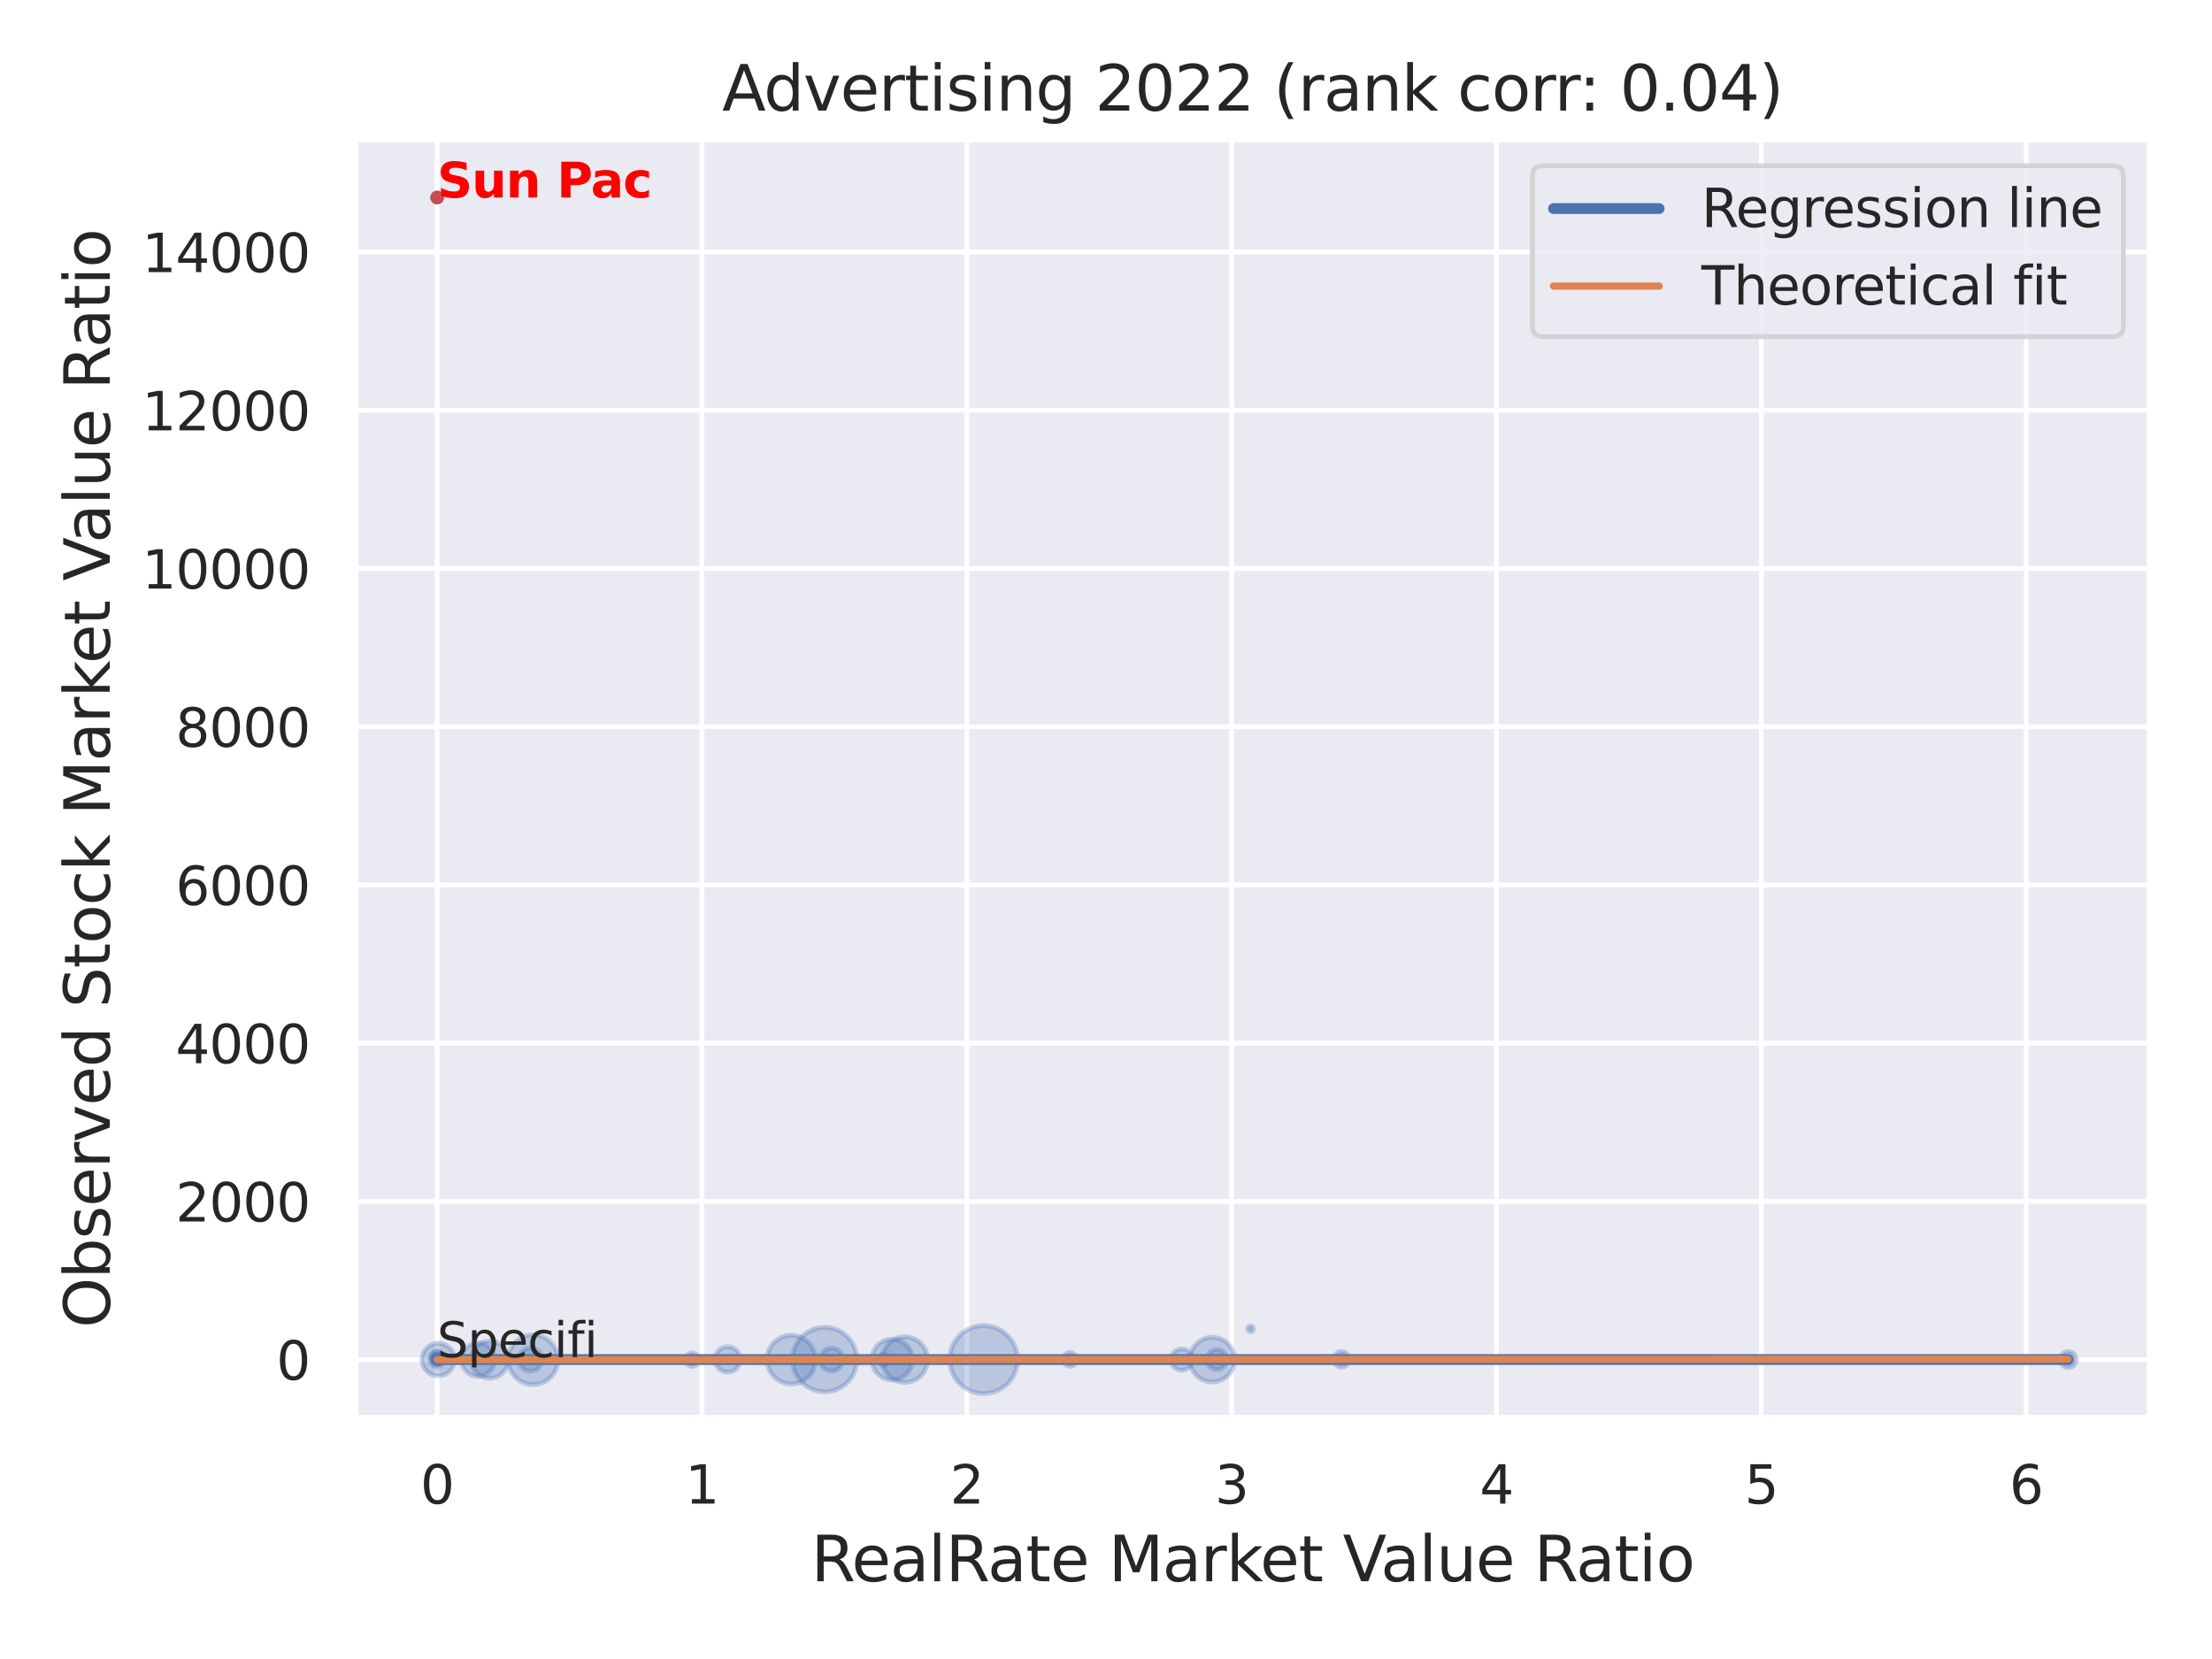 <?xml version="1.0" encoding="utf-8" standalone="no"?>
<!DOCTYPE svg PUBLIC "-//W3C//DTD SVG 1.1//EN"
  "http://www.w3.org/Graphics/SVG/1.1/DTD/svg11.dtd">
<svg xmlns:xlink="http://www.w3.org/1999/xlink" width="460.8pt" height="345.6pt" viewBox="0 0 460.8 345.6" xmlns="http://www.w3.org/2000/svg" version="1.1">
 <defs>
  <style type="text/css">*{stroke-linejoin: round; stroke-linecap: butt}</style>
 </defs>
 <g id="figure_1">
  <g id="patch_1">
   <path d="M 0 345.6 
L 460.8 345.6 
L 460.8 0 
L 0 0 
z
" style="fill: #ffffff"/>
  </g>
  <g id="axes_1">
   <g id="patch_2">
    <path d="M 74.07 295.38 
L 447.84 295.38 
L 447.84 29.04 
L 74.07 29.04 
z
" style="fill: #eaeaf2"/>
   </g>
   <g id="matplotlib.axis_1">
    <g id="xtick_1">
     <g id="line2d_1">
      <path d="M 91.06 295.38 
L 91.06 29.04 
" clip-path="url(#p592a462c46)" style="fill: none; stroke: #ffffff; stroke-linecap: round"/>
     </g>
     <g id="text_1">
      <!-- 0 -->
      <g style="fill: #262626" transform="translate(87.56 313.238) scale(0.11 -0.11)">
       <defs>
        <path id="DejaVuSans-30" d="M 2034 4250 
Q 1547 4250 1301 3770 
Q 1056 3291 1056 2328 
Q 1056 1369 1301 889 
Q 1547 409 2034 409 
Q 2525 409 2770 889 
Q 3016 1369 3016 2328 
Q 3016 3291 2770 3770 
Q 2525 4250 2034 4250 
z
M 2034 4750 
Q 2819 4750 3233 4129 
Q 3647 3509 3647 2328 
Q 3647 1150 3233 529 
Q 2819 -91 2034 -91 
Q 1250 -91 836 529 
Q 422 1150 422 2328 
Q 422 3509 836 4129 
Q 1250 4750 2034 4750 
z
" transform="scale(0.016)"/>
       </defs>
       <use xlink:href="#DejaVuSans-30"/>
      </g>
     </g>
    </g>
    <g id="xtick_2">
     <g id="line2d_2">
      <path d="M 146.23 295.38 
L 146.23 29.04 
" clip-path="url(#p592a462c46)" style="fill: none; stroke: #ffffff; stroke-linecap: round"/>
     </g>
     <g id="text_2">
      <!-- 1 -->
      <g style="fill: #262626" transform="translate(142.731 313.238) scale(0.11 -0.11)">
       <defs>
        <path id="DejaVuSans-31" d="M 794 531 
L 1825 531 
L 1825 4091 
L 703 3866 
L 703 4441 
L 1819 4666 
L 2450 4666 
L 2450 531 
L 3481 531 
L 3481 0 
L 794 0 
L 794 531 
z
" transform="scale(0.016)"/>
       </defs>
       <use xlink:href="#DejaVuSans-31"/>
      </g>
     </g>
    </g>
    <g id="xtick_3">
     <g id="line2d_3">
      <path d="M 201.401 295.38 
L 201.401 29.04 
" clip-path="url(#p592a462c46)" style="fill: none; stroke: #ffffff; stroke-linecap: round"/>
     </g>
     <g id="text_3">
      <!-- 2 -->
      <g style="fill: #262626" transform="translate(197.902 313.238) scale(0.11 -0.11)">
       <defs>
        <path id="DejaVuSans-32" d="M 1228 531 
L 3431 531 
L 3431 0 
L 469 0 
L 469 531 
Q 828 903 1448 1529 
Q 2069 2156 2228 2338 
Q 2531 2678 2651 2914 
Q 2772 3150 2772 3378 
Q 2772 3750 2511 3984 
Q 2250 4219 1831 4219 
Q 1534 4219 1204 4116 
Q 875 4013 500 3803 
L 500 4441 
Q 881 4594 1212 4672 
Q 1544 4750 1819 4750 
Q 2544 4750 2975 4387 
Q 3406 4025 3406 3419 
Q 3406 3131 3298 2873 
Q 3191 2616 2906 2266 
Q 2828 2175 2409 1742 
Q 1991 1309 1228 531 
z
" transform="scale(0.016)"/>
       </defs>
       <use xlink:href="#DejaVuSans-32"/>
      </g>
     </g>
    </g>
    <g id="xtick_4">
     <g id="line2d_4">
      <path d="M 256.572 295.38 
L 256.572 29.04 
" clip-path="url(#p592a462c46)" style="fill: none; stroke: #ffffff; stroke-linecap: round"/>
     </g>
     <g id="text_4">
      <!-- 3 -->
      <g style="fill: #262626" transform="translate(253.073 313.238) scale(0.11 -0.11)">
       <defs>
        <path id="DejaVuSans-33" d="M 2597 2516 
Q 3050 2419 3304 2112 
Q 3559 1806 3559 1356 
Q 3559 666 3084 287 
Q 2609 -91 1734 -91 
Q 1441 -91 1130 -33 
Q 819 25 488 141 
L 488 750 
Q 750 597 1062 519 
Q 1375 441 1716 441 
Q 2309 441 2620 675 
Q 2931 909 2931 1356 
Q 2931 1769 2642 2001 
Q 2353 2234 1838 2234 
L 1294 2234 
L 1294 2753 
L 1863 2753 
Q 2328 2753 2575 2939 
Q 2822 3125 2822 3475 
Q 2822 3834 2567 4026 
Q 2313 4219 1838 4219 
Q 1578 4219 1281 4162 
Q 984 4106 628 3988 
L 628 4550 
Q 988 4650 1302 4700 
Q 1616 4750 1894 4750 
Q 2613 4750 3031 4423 
Q 3450 4097 3450 3541 
Q 3450 3153 3228 2886 
Q 3006 2619 2597 2516 
z
" transform="scale(0.016)"/>
       </defs>
       <use xlink:href="#DejaVuSans-33"/>
      </g>
     </g>
    </g>
    <g id="xtick_5">
     <g id="line2d_5">
      <path d="M 311.743 295.38 
L 311.743 29.04 
" clip-path="url(#p592a462c46)" style="fill: none; stroke: #ffffff; stroke-linecap: round"/>
     </g>
     <g id="text_5">
      <!-- 4 -->
      <g style="fill: #262626" transform="translate(308.244 313.238) scale(0.11 -0.11)">
       <defs>
        <path id="DejaVuSans-34" d="M 2419 4116 
L 825 1625 
L 2419 1625 
L 2419 4116 
z
M 2253 4666 
L 3047 4666 
L 3047 1625 
L 3713 1625 
L 3713 1100 
L 3047 1100 
L 3047 0 
L 2419 0 
L 2419 1100 
L 313 1100 
L 313 1709 
L 2253 4666 
z
" transform="scale(0.016)"/>
       </defs>
       <use xlink:href="#DejaVuSans-34"/>
      </g>
     </g>
    </g>
    <g id="xtick_6">
     <g id="line2d_6">
      <path d="M 366.914 295.38 
L 366.914 29.04 
" clip-path="url(#p592a462c46)" style="fill: none; stroke: #ffffff; stroke-linecap: round"/>
     </g>
     <g id="text_6">
      <!-- 5 -->
      <g style="fill: #262626" transform="translate(363.414 313.238) scale(0.11 -0.11)">
       <defs>
        <path id="DejaVuSans-35" d="M 691 4666 
L 3169 4666 
L 3169 4134 
L 1269 4134 
L 1269 2991 
Q 1406 3038 1543 3061 
Q 1681 3084 1819 3084 
Q 2600 3084 3056 2656 
Q 3513 2228 3513 1497 
Q 3513 744 3044 326 
Q 2575 -91 1722 -91 
Q 1428 -91 1123 -41 
Q 819 9 494 109 
L 494 744 
Q 775 591 1075 516 
Q 1375 441 1709 441 
Q 2250 441 2565 725 
Q 2881 1009 2881 1497 
Q 2881 1984 2565 2268 
Q 2250 2553 1709 2553 
Q 1456 2553 1204 2497 
Q 953 2441 691 2322 
L 691 4666 
z
" transform="scale(0.016)"/>
       </defs>
       <use xlink:href="#DejaVuSans-35"/>
      </g>
     </g>
    </g>
    <g id="xtick_7">
     <g id="line2d_7">
      <path d="M 422.085 295.38 
L 422.085 29.04 
" clip-path="url(#p592a462c46)" style="fill: none; stroke: #ffffff; stroke-linecap: round"/>
     </g>
     <g id="text_7">
      <!-- 6 -->
      <g style="fill: #262626" transform="translate(418.585 313.238) scale(0.11 -0.11)">
       <defs>
        <path id="DejaVuSans-36" d="M 2113 2584 
Q 1688 2584 1439 2293 
Q 1191 2003 1191 1497 
Q 1191 994 1439 701 
Q 1688 409 2113 409 
Q 2538 409 2786 701 
Q 3034 994 3034 1497 
Q 3034 2003 2786 2293 
Q 2538 2584 2113 2584 
z
M 3366 4563 
L 3366 3988 
Q 3128 4100 2886 4159 
Q 2644 4219 2406 4219 
Q 1781 4219 1451 3797 
Q 1122 3375 1075 2522 
Q 1259 2794 1537 2939 
Q 1816 3084 2150 3084 
Q 2853 3084 3261 2657 
Q 3669 2231 3669 1497 
Q 3669 778 3244 343 
Q 2819 -91 2113 -91 
Q 1303 -91 875 529 
Q 447 1150 447 2328 
Q 447 3434 972 4092 
Q 1497 4750 2381 4750 
Q 2619 4750 2861 4703 
Q 3103 4656 3366 4563 
z
" transform="scale(0.016)"/>
       </defs>
       <use xlink:href="#DejaVuSans-36"/>
      </g>
     </g>
    </g>
    <g id="text_8">
     <!-- RealRate Market Value Ratio -->
     <g style="fill: #262626" transform="translate(168.969 329.404) scale(0.13 -0.13)">
      <defs>
       <path id="DejaVuSans-52" d="M 2841 2188 
Q 3044 2119 3236 1894 
Q 3428 1669 3622 1275 
L 4263 0 
L 3584 0 
L 2988 1197 
Q 2756 1666 2539 1819 
Q 2322 1972 1947 1972 
L 1259 1972 
L 1259 0 
L 628 0 
L 628 4666 
L 2053 4666 
Q 2853 4666 3247 4331 
Q 3641 3997 3641 3322 
Q 3641 2881 3436 2590 
Q 3231 2300 2841 2188 
z
M 1259 4147 
L 1259 2491 
L 2053 2491 
Q 2509 2491 2742 2702 
Q 2975 2913 2975 3322 
Q 2975 3731 2742 3939 
Q 2509 4147 2053 4147 
L 1259 4147 
z
" transform="scale(0.016)"/>
       <path id="DejaVuSans-65" d="M 3597 1894 
L 3597 1613 
L 953 1613 
Q 991 1019 1311 708 
Q 1631 397 2203 397 
Q 2534 397 2845 478 
Q 3156 559 3463 722 
L 3463 178 
Q 3153 47 2828 -22 
Q 2503 -91 2169 -91 
Q 1331 -91 842 396 
Q 353 884 353 1716 
Q 353 2575 817 3079 
Q 1281 3584 2069 3584 
Q 2775 3584 3186 3129 
Q 3597 2675 3597 1894 
z
M 3022 2063 
Q 3016 2534 2758 2815 
Q 2500 3097 2075 3097 
Q 1594 3097 1305 2825 
Q 1016 2553 972 2059 
L 3022 2063 
z
" transform="scale(0.016)"/>
       <path id="DejaVuSans-61" d="M 2194 1759 
Q 1497 1759 1228 1600 
Q 959 1441 959 1056 
Q 959 750 1161 570 
Q 1363 391 1709 391 
Q 2188 391 2477 730 
Q 2766 1069 2766 1631 
L 2766 1759 
L 2194 1759 
z
M 3341 1997 
L 3341 0 
L 2766 0 
L 2766 531 
Q 2569 213 2275 61 
Q 1981 -91 1556 -91 
Q 1019 -91 701 211 
Q 384 513 384 1019 
Q 384 1609 779 1909 
Q 1175 2209 1959 2209 
L 2766 2209 
L 2766 2266 
Q 2766 2663 2505 2880 
Q 2244 3097 1772 3097 
Q 1472 3097 1187 3025 
Q 903 2953 641 2809 
L 641 3341 
Q 956 3463 1253 3523 
Q 1550 3584 1831 3584 
Q 2591 3584 2966 3190 
Q 3341 2797 3341 1997 
z
" transform="scale(0.016)"/>
       <path id="DejaVuSans-6c" d="M 603 4863 
L 1178 4863 
L 1178 0 
L 603 0 
L 603 4863 
z
" transform="scale(0.016)"/>
       <path id="DejaVuSans-74" d="M 1172 4494 
L 1172 3500 
L 2356 3500 
L 2356 3053 
L 1172 3053 
L 1172 1153 
Q 1172 725 1289 603 
Q 1406 481 1766 481 
L 2356 481 
L 2356 0 
L 1766 0 
Q 1100 0 847 248 
Q 594 497 594 1153 
L 594 3053 
L 172 3053 
L 172 3500 
L 594 3500 
L 594 4494 
L 1172 4494 
z
" transform="scale(0.016)"/>
       <path id="DejaVuSans-20" transform="scale(0.016)"/>
       <path id="DejaVuSans-4d" d="M 628 4666 
L 1569 4666 
L 2759 1491 
L 3956 4666 
L 4897 4666 
L 4897 0 
L 4281 0 
L 4281 4097 
L 3078 897 
L 2444 897 
L 1241 4097 
L 1241 0 
L 628 0 
L 628 4666 
z
" transform="scale(0.016)"/>
       <path id="DejaVuSans-72" d="M 2631 2963 
Q 2534 3019 2420 3045 
Q 2306 3072 2169 3072 
Q 1681 3072 1420 2755 
Q 1159 2438 1159 1844 
L 1159 0 
L 581 0 
L 581 3500 
L 1159 3500 
L 1159 2956 
Q 1341 3275 1631 3429 
Q 1922 3584 2338 3584 
Q 2397 3584 2469 3576 
Q 2541 3569 2628 3553 
L 2631 2963 
z
" transform="scale(0.016)"/>
       <path id="DejaVuSans-6b" d="M 581 4863 
L 1159 4863 
L 1159 1991 
L 2875 3500 
L 3609 3500 
L 1753 1863 
L 3688 0 
L 2938 0 
L 1159 1709 
L 1159 0 
L 581 0 
L 581 4863 
z
" transform="scale(0.016)"/>
       <path id="DejaVuSans-56" d="M 1831 0 
L 50 4666 
L 709 4666 
L 2188 738 
L 3669 4666 
L 4325 4666 
L 2547 0 
L 1831 0 
z
" transform="scale(0.016)"/>
       <path id="DejaVuSans-75" d="M 544 1381 
L 544 3500 
L 1119 3500 
L 1119 1403 
Q 1119 906 1312 657 
Q 1506 409 1894 409 
Q 2359 409 2629 706 
Q 2900 1003 2900 1516 
L 2900 3500 
L 3475 3500 
L 3475 0 
L 2900 0 
L 2900 538 
Q 2691 219 2414 64 
Q 2138 -91 1772 -91 
Q 1169 -91 856 284 
Q 544 659 544 1381 
z
M 1991 3584 
L 1991 3584 
z
" transform="scale(0.016)"/>
       <path id="DejaVuSans-69" d="M 603 3500 
L 1178 3500 
L 1178 0 
L 603 0 
L 603 3500 
z
M 603 4863 
L 1178 4863 
L 1178 4134 
L 603 4134 
L 603 4863 
z
" transform="scale(0.016)"/>
       <path id="DejaVuSans-6f" d="M 1959 3097 
Q 1497 3097 1228 2736 
Q 959 2375 959 1747 
Q 959 1119 1226 758 
Q 1494 397 1959 397 
Q 2419 397 2687 759 
Q 2956 1122 2956 1747 
Q 2956 2369 2687 2733 
Q 2419 3097 1959 3097 
z
M 1959 3584 
Q 2709 3584 3137 3096 
Q 3566 2609 3566 1747 
Q 3566 888 3137 398 
Q 2709 -91 1959 -91 
Q 1206 -91 779 398 
Q 353 888 353 1747 
Q 353 2609 779 3096 
Q 1206 3584 1959 3584 
z
" transform="scale(0.016)"/>
      </defs>
      <use xlink:href="#DejaVuSans-52"/>
      <use xlink:href="#DejaVuSans-65" x="64.982"/>
      <use xlink:href="#DejaVuSans-61" x="126.506"/>
      <use xlink:href="#DejaVuSans-6c" x="187.785"/>
      <use xlink:href="#DejaVuSans-52" x="215.568"/>
      <use xlink:href="#DejaVuSans-61" x="282.801"/>
      <use xlink:href="#DejaVuSans-74" x="344.08"/>
      <use xlink:href="#DejaVuSans-65" x="383.289"/>
      <use xlink:href="#DejaVuSans-20" x="444.812"/>
      <use xlink:href="#DejaVuSans-4d" x="476.6"/>
      <use xlink:href="#DejaVuSans-61" x="562.879"/>
      <use xlink:href="#DejaVuSans-72" x="624.158"/>
      <use xlink:href="#DejaVuSans-6b" x="665.271"/>
      <use xlink:href="#DejaVuSans-65" x="719.557"/>
      <use xlink:href="#DejaVuSans-74" x="781.08"/>
      <use xlink:href="#DejaVuSans-20" x="820.289"/>
      <use xlink:href="#DejaVuSans-56" x="852.076"/>
      <use xlink:href="#DejaVuSans-61" x="912.734"/>
      <use xlink:href="#DejaVuSans-6c" x="974.014"/>
      <use xlink:href="#DejaVuSans-75" x="1001.797"/>
      <use xlink:href="#DejaVuSans-65" x="1065.176"/>
      <use xlink:href="#DejaVuSans-20" x="1126.699"/>
      <use xlink:href="#DejaVuSans-52" x="1158.486"/>
      <use xlink:href="#DejaVuSans-61" x="1225.719"/>
      <use xlink:href="#DejaVuSans-74" x="1286.998"/>
      <use xlink:href="#DejaVuSans-69" x="1326.207"/>
      <use xlink:href="#DejaVuSans-6f" x="1353.99"/>
     </g>
    </g>
   </g>
   <g id="matplotlib.axis_2">
    <g id="ytick_1">
     <g id="line2d_8">
      <path d="M 74.07 283.239 
L 447.84 283.239 
" clip-path="url(#p592a462c46)" style="fill: none; stroke: #ffffff; stroke-linecap: round"/>
     </g>
     <g id="text_9">
      <!-- 0 -->
      <g style="fill: #262626" transform="translate(57.571 287.418) scale(0.11 -0.11)">
       <use xlink:href="#DejaVuSans-30"/>
      </g>
     </g>
    </g>
    <g id="ytick_2">
     <g id="line2d_9">
      <path d="M 74.07 250.277 
L 447.84 250.277 
" clip-path="url(#p592a462c46)" style="fill: none; stroke: #ffffff; stroke-linecap: round"/>
     </g>
     <g id="text_10">
      <!-- 2000 -->
      <g style="fill: #262626" transform="translate(36.575 254.456) scale(0.11 -0.11)">
       <use xlink:href="#DejaVuSans-32"/>
       <use xlink:href="#DejaVuSans-30" x="63.623"/>
       <use xlink:href="#DejaVuSans-30" x="127.246"/>
       <use xlink:href="#DejaVuSans-30" x="190.869"/>
      </g>
     </g>
    </g>
    <g id="ytick_3">
     <g id="line2d_10">
      <path d="M 74.07 217.315 
L 447.84 217.315 
" clip-path="url(#p592a462c46)" style="fill: none; stroke: #ffffff; stroke-linecap: round"/>
     </g>
     <g id="text_11">
      <!-- 4000 -->
      <g style="fill: #262626" transform="translate(36.575 221.494) scale(0.11 -0.11)">
       <use xlink:href="#DejaVuSans-34"/>
       <use xlink:href="#DejaVuSans-30" x="63.623"/>
       <use xlink:href="#DejaVuSans-30" x="127.246"/>
       <use xlink:href="#DejaVuSans-30" x="190.869"/>
      </g>
     </g>
    </g>
    <g id="ytick_4">
     <g id="line2d_11">
      <path d="M 74.07 184.353 
L 447.84 184.353 
" clip-path="url(#p592a462c46)" style="fill: none; stroke: #ffffff; stroke-linecap: round"/>
     </g>
     <g id="text_12">
      <!-- 6000 -->
      <g style="fill: #262626" transform="translate(36.575 188.532) scale(0.11 -0.11)">
       <use xlink:href="#DejaVuSans-36"/>
       <use xlink:href="#DejaVuSans-30" x="63.623"/>
       <use xlink:href="#DejaVuSans-30" x="127.246"/>
       <use xlink:href="#DejaVuSans-30" x="190.869"/>
      </g>
     </g>
    </g>
    <g id="ytick_5">
     <g id="line2d_12">
      <path d="M 74.07 151.391 
L 447.84 151.391 
" clip-path="url(#p592a462c46)" style="fill: none; stroke: #ffffff; stroke-linecap: round"/>
     </g>
     <g id="text_13">
      <!-- 8000 -->
      <g style="fill: #262626" transform="translate(36.575 155.571) scale(0.11 -0.11)">
       <defs>
        <path id="DejaVuSans-38" d="M 2034 2216 
Q 1584 2216 1326 1975 
Q 1069 1734 1069 1313 
Q 1069 891 1326 650 
Q 1584 409 2034 409 
Q 2484 409 2743 651 
Q 3003 894 3003 1313 
Q 3003 1734 2745 1975 
Q 2488 2216 2034 2216 
z
M 1403 2484 
Q 997 2584 770 2862 
Q 544 3141 544 3541 
Q 544 4100 942 4425 
Q 1341 4750 2034 4750 
Q 2731 4750 3128 4425 
Q 3525 4100 3525 3541 
Q 3525 3141 3298 2862 
Q 3072 2584 2669 2484 
Q 3125 2378 3379 2068 
Q 3634 1759 3634 1313 
Q 3634 634 3220 271 
Q 2806 -91 2034 -91 
Q 1263 -91 848 271 
Q 434 634 434 1313 
Q 434 1759 690 2068 
Q 947 2378 1403 2484 
z
M 1172 3481 
Q 1172 3119 1398 2916 
Q 1625 2713 2034 2713 
Q 2441 2713 2670 2916 
Q 2900 3119 2900 3481 
Q 2900 3844 2670 4047 
Q 2441 4250 2034 4250 
Q 1625 4250 1398 4047 
Q 1172 3844 1172 3481 
z
" transform="scale(0.016)"/>
       </defs>
       <use xlink:href="#DejaVuSans-38"/>
       <use xlink:href="#DejaVuSans-30" x="63.623"/>
       <use xlink:href="#DejaVuSans-30" x="127.246"/>
       <use xlink:href="#DejaVuSans-30" x="190.869"/>
      </g>
     </g>
    </g>
    <g id="ytick_6">
     <g id="line2d_13">
      <path d="M 74.07 118.43 
L 447.84 118.43 
" clip-path="url(#p592a462c46)" style="fill: none; stroke: #ffffff; stroke-linecap: round"/>
     </g>
     <g id="text_14">
      <!-- 10000 -->
      <g style="fill: #262626" transform="translate(29.576 122.609) scale(0.11 -0.11)">
       <use xlink:href="#DejaVuSans-31"/>
       <use xlink:href="#DejaVuSans-30" x="63.623"/>
       <use xlink:href="#DejaVuSans-30" x="127.246"/>
       <use xlink:href="#DejaVuSans-30" x="190.869"/>
       <use xlink:href="#DejaVuSans-30" x="254.492"/>
      </g>
     </g>
    </g>
    <g id="ytick_7">
     <g id="line2d_14">
      <path d="M 74.07 85.468 
L 447.84 85.468 
" clip-path="url(#p592a462c46)" style="fill: none; stroke: #ffffff; stroke-linecap: round"/>
     </g>
     <g id="text_15">
      <!-- 12000 -->
      <g style="fill: #262626" transform="translate(29.576 89.647) scale(0.11 -0.11)">
       <use xlink:href="#DejaVuSans-31"/>
       <use xlink:href="#DejaVuSans-32" x="63.623"/>
       <use xlink:href="#DejaVuSans-30" x="127.246"/>
       <use xlink:href="#DejaVuSans-30" x="190.869"/>
       <use xlink:href="#DejaVuSans-30" x="254.492"/>
      </g>
     </g>
    </g>
    <g id="ytick_8">
     <g id="line2d_15">
      <path d="M 74.07 52.506 
L 447.84 52.506 
" clip-path="url(#p592a462c46)" style="fill: none; stroke: #ffffff; stroke-linecap: round"/>
     </g>
     <g id="text_16">
      <!-- 14000 -->
      <g style="fill: #262626" transform="translate(29.576 56.685) scale(0.11 -0.11)">
       <use xlink:href="#DejaVuSans-31"/>
       <use xlink:href="#DejaVuSans-34" x="63.623"/>
       <use xlink:href="#DejaVuSans-30" x="127.246"/>
       <use xlink:href="#DejaVuSans-30" x="190.869"/>
       <use xlink:href="#DejaVuSans-30" x="254.492"/>
      </g>
     </g>
    </g>
    <g id="text_17">
     <!-- Observed Stock Market Value Ratio -->
     <g style="fill: #262626" transform="translate(22.873 276.612) rotate(-90) scale(0.13 -0.13)">
      <defs>
       <path id="DejaVuSans-4f" d="M 2522 4238 
Q 1834 4238 1429 3725 
Q 1025 3213 1025 2328 
Q 1025 1447 1429 934 
Q 1834 422 2522 422 
Q 3209 422 3611 934 
Q 4013 1447 4013 2328 
Q 4013 3213 3611 3725 
Q 3209 4238 2522 4238 
z
M 2522 4750 
Q 3503 4750 4090 4092 
Q 4678 3434 4678 2328 
Q 4678 1225 4090 567 
Q 3503 -91 2522 -91 
Q 1538 -91 948 565 
Q 359 1222 359 2328 
Q 359 3434 948 4092 
Q 1538 4750 2522 4750 
z
" transform="scale(0.016)"/>
       <path id="DejaVuSans-62" d="M 3116 1747 
Q 3116 2381 2855 2742 
Q 2594 3103 2138 3103 
Q 1681 3103 1420 2742 
Q 1159 2381 1159 1747 
Q 1159 1113 1420 752 
Q 1681 391 2138 391 
Q 2594 391 2855 752 
Q 3116 1113 3116 1747 
z
M 1159 2969 
Q 1341 3281 1617 3432 
Q 1894 3584 2278 3584 
Q 2916 3584 3314 3078 
Q 3713 2572 3713 1747 
Q 3713 922 3314 415 
Q 2916 -91 2278 -91 
Q 1894 -91 1617 61 
Q 1341 213 1159 525 
L 1159 0 
L 581 0 
L 581 4863 
L 1159 4863 
L 1159 2969 
z
" transform="scale(0.016)"/>
       <path id="DejaVuSans-73" d="M 2834 3397 
L 2834 2853 
Q 2591 2978 2328 3040 
Q 2066 3103 1784 3103 
Q 1356 3103 1142 2972 
Q 928 2841 928 2578 
Q 928 2378 1081 2264 
Q 1234 2150 1697 2047 
L 1894 2003 
Q 2506 1872 2764 1633 
Q 3022 1394 3022 966 
Q 3022 478 2636 193 
Q 2250 -91 1575 -91 
Q 1294 -91 989 -36 
Q 684 19 347 128 
L 347 722 
Q 666 556 975 473 
Q 1284 391 1588 391 
Q 1994 391 2212 530 
Q 2431 669 2431 922 
Q 2431 1156 2273 1281 
Q 2116 1406 1581 1522 
L 1381 1569 
Q 847 1681 609 1914 
Q 372 2147 372 2553 
Q 372 3047 722 3315 
Q 1072 3584 1716 3584 
Q 2034 3584 2315 3537 
Q 2597 3491 2834 3397 
z
" transform="scale(0.016)"/>
       <path id="DejaVuSans-76" d="M 191 3500 
L 800 3500 
L 1894 563 
L 2988 3500 
L 3597 3500 
L 2284 0 
L 1503 0 
L 191 3500 
z
" transform="scale(0.016)"/>
       <path id="DejaVuSans-64" d="M 2906 2969 
L 2906 4863 
L 3481 4863 
L 3481 0 
L 2906 0 
L 2906 525 
Q 2725 213 2448 61 
Q 2172 -91 1784 -91 
Q 1150 -91 751 415 
Q 353 922 353 1747 
Q 353 2572 751 3078 
Q 1150 3584 1784 3584 
Q 2172 3584 2448 3432 
Q 2725 3281 2906 2969 
z
M 947 1747 
Q 947 1113 1208 752 
Q 1469 391 1925 391 
Q 2381 391 2643 752 
Q 2906 1113 2906 1747 
Q 2906 2381 2643 2742 
Q 2381 3103 1925 3103 
Q 1469 3103 1208 2742 
Q 947 2381 947 1747 
z
" transform="scale(0.016)"/>
       <path id="DejaVuSans-53" d="M 3425 4513 
L 3425 3897 
Q 3066 4069 2747 4153 
Q 2428 4238 2131 4238 
Q 1616 4238 1336 4038 
Q 1056 3838 1056 3469 
Q 1056 3159 1242 3001 
Q 1428 2844 1947 2747 
L 2328 2669 
Q 3034 2534 3370 2195 
Q 3706 1856 3706 1288 
Q 3706 609 3251 259 
Q 2797 -91 1919 -91 
Q 1588 -91 1214 -16 
Q 841 59 441 206 
L 441 856 
Q 825 641 1194 531 
Q 1563 422 1919 422 
Q 2459 422 2753 634 
Q 3047 847 3047 1241 
Q 3047 1584 2836 1778 
Q 2625 1972 2144 2069 
L 1759 2144 
Q 1053 2284 737 2584 
Q 422 2884 422 3419 
Q 422 4038 858 4394 
Q 1294 4750 2059 4750 
Q 2388 4750 2728 4690 
Q 3069 4631 3425 4513 
z
" transform="scale(0.016)"/>
       <path id="DejaVuSans-63" d="M 3122 3366 
L 3122 2828 
Q 2878 2963 2633 3030 
Q 2388 3097 2138 3097 
Q 1578 3097 1268 2742 
Q 959 2388 959 1747 
Q 959 1106 1268 751 
Q 1578 397 2138 397 
Q 2388 397 2633 464 
Q 2878 531 3122 666 
L 3122 134 
Q 2881 22 2623 -34 
Q 2366 -91 2075 -91 
Q 1284 -91 818 406 
Q 353 903 353 1747 
Q 353 2603 823 3093 
Q 1294 3584 2113 3584 
Q 2378 3584 2631 3529 
Q 2884 3475 3122 3366 
z
" transform="scale(0.016)"/>
      </defs>
      <use xlink:href="#DejaVuSans-4f"/>
      <use xlink:href="#DejaVuSans-62" x="78.711"/>
      <use xlink:href="#DejaVuSans-73" x="142.188"/>
      <use xlink:href="#DejaVuSans-65" x="194.287"/>
      <use xlink:href="#DejaVuSans-72" x="255.811"/>
      <use xlink:href="#DejaVuSans-76" x="296.924"/>
      <use xlink:href="#DejaVuSans-65" x="356.104"/>
      <use xlink:href="#DejaVuSans-64" x="417.627"/>
      <use xlink:href="#DejaVuSans-20" x="481.104"/>
      <use xlink:href="#DejaVuSans-53" x="512.891"/>
      <use xlink:href="#DejaVuSans-74" x="576.367"/>
      <use xlink:href="#DejaVuSans-6f" x="615.576"/>
      <use xlink:href="#DejaVuSans-63" x="676.758"/>
      <use xlink:href="#DejaVuSans-6b" x="731.738"/>
      <use xlink:href="#DejaVuSans-20" x="789.648"/>
      <use xlink:href="#DejaVuSans-4d" x="821.436"/>
      <use xlink:href="#DejaVuSans-61" x="907.715"/>
      <use xlink:href="#DejaVuSans-72" x="968.994"/>
      <use xlink:href="#DejaVuSans-6b" x="1010.107"/>
      <use xlink:href="#DejaVuSans-65" x="1064.393"/>
      <use xlink:href="#DejaVuSans-74" x="1125.916"/>
      <use xlink:href="#DejaVuSans-20" x="1165.125"/>
      <use xlink:href="#DejaVuSans-56" x="1196.912"/>
      <use xlink:href="#DejaVuSans-61" x="1257.57"/>
      <use xlink:href="#DejaVuSans-6c" x="1318.85"/>
      <use xlink:href="#DejaVuSans-75" x="1346.633"/>
      <use xlink:href="#DejaVuSans-65" x="1410.012"/>
      <use xlink:href="#DejaVuSans-20" x="1471.535"/>
      <use xlink:href="#DejaVuSans-52" x="1503.322"/>
      <use xlink:href="#DejaVuSans-61" x="1570.555"/>
      <use xlink:href="#DejaVuSans-74" x="1631.834"/>
      <use xlink:href="#DejaVuSans-69" x="1671.043"/>
      <use xlink:href="#DejaVuSans-6f" x="1698.826"/>
     </g>
    </g>
   </g>
   <g id="PathCollection_1">
    <path d="M 204.903 290.297 
C 206.779 290.297 208.577 289.552 209.903 288.226 
C 211.229 286.9 211.974 285.101 211.974 283.226 
C 211.974 281.351 211.229 279.552 209.903 278.226 
C 208.577 276.9 206.779 276.155 204.903 276.155 
C 203.028 276.155 201.229 276.9 199.903 278.226 
C 198.577 279.552 197.832 281.351 197.832 283.226 
C 197.832 285.101 198.577 286.9 199.903 288.226 
C 201.229 289.552 203.028 290.297 204.903 290.297 
z
" clip-path="url(#p592a462c46)" style="fill: #4c72b0; fill-opacity: 0.3; stroke: #4c72b0; stroke-opacity: 0.3"/>
    <path d="M 171.79 289.938 
C 173.57 289.938 175.277 289.231 176.535 287.972 
C 177.794 286.714 178.501 285.006 178.501 283.227 
C 178.501 281.447 177.794 279.739 176.535 278.481 
C 175.277 277.222 173.57 276.515 171.79 276.515 
C 170.01 276.515 168.302 277.222 167.044 278.481 
C 165.785 279.739 165.078 281.447 165.078 283.227 
C 165.078 285.006 165.785 286.714 167.044 287.972 
C 168.302 289.231 170.01 289.938 171.79 289.938 
z
" clip-path="url(#p592a462c46)" style="fill: #4c72b0; fill-opacity: 0.3; stroke: #4c72b0; stroke-opacity: 0.3"/>
    <path d="M 110.49 285.664 
C 111.139 285.664 111.76 285.406 112.219 284.948 
C 112.677 284.489 112.935 283.868 112.935 283.219 
C 112.935 282.571 112.677 281.949 112.219 281.491 
C 111.76 281.033 111.139 280.775 110.49 280.775 
C 109.842 280.775 109.22 281.033 108.762 281.491 
C 108.304 281.949 108.046 282.571 108.046 283.219 
C 108.046 283.868 108.304 284.489 108.762 284.948 
C 109.22 285.406 109.842 285.664 110.49 285.664 
z
" clip-path="url(#p592a462c46)" style="fill: #4c72b0; fill-opacity: 0.3; stroke: #4c72b0; stroke-opacity: 0.3"/>
    <path d="M 430.85 284.895 
C 431.294 284.895 431.72 284.719 432.034 284.405 
C 432.348 284.091 432.524 283.665 432.524 283.221 
C 432.524 282.777 432.348 282.352 432.034 282.038 
C 431.72 281.724 431.294 281.547 430.85 281.547 
C 430.407 281.547 429.981 281.724 429.667 282.038 
C 429.353 282.352 429.177 282.777 429.177 283.221 
C 429.177 283.665 429.353 284.091 429.667 284.405 
C 429.981 284.719 430.407 284.895 430.85 284.895 
z
" clip-path="url(#p592a462c46)" style="fill: #4c72b0; fill-opacity: 0.3; stroke: #4c72b0; stroke-opacity: 0.3"/>
    <path d="M 164.845 288.302 
C 166.189 288.302 167.478 287.768 168.428 286.818 
C 169.378 285.868 169.912 284.579 169.912 283.235 
C 169.912 281.891 169.378 280.602 168.428 279.652 
C 167.478 278.702 166.189 278.168 164.845 278.168 
C 163.502 278.168 162.213 278.702 161.262 279.652 
C 160.312 280.602 159.778 281.891 159.778 283.235 
C 159.778 284.579 160.312 285.868 161.262 286.818 
C 162.213 287.768 163.502 288.302 164.845 288.302 
z
" clip-path="url(#p592a462c46)" style="fill: #4c72b0; fill-opacity: 0.3; stroke: #4c72b0; stroke-opacity: 0.3"/>
    <path d="M 91.061 284.229 
C 91.338 284.229 91.603 284.119 91.799 283.923 
C 91.994 283.728 92.104 283.462 92.104 283.186 
C 92.104 282.909 91.994 282.644 91.799 282.448 
C 91.603 282.253 91.338 282.143 91.061 282.143 
C 90.785 282.143 90.52 282.253 90.324 282.448 
C 90.128 282.644 90.018 282.909 90.018 283.186 
C 90.018 283.462 90.128 283.728 90.324 283.923 
C 90.52 284.119 90.785 284.229 91.061 284.229 
z
" clip-path="url(#p592a462c46)" style="fill: #4c72b0; fill-opacity: 0.3; stroke: #4c72b0; stroke-opacity: 0.3"/>
    <path d="M 91.06 284.726 
C 91.469 284.726 91.861 284.563 92.15 284.274 
C 92.439 283.985 92.602 283.592 92.602 283.183 
C 92.602 282.774 92.439 282.382 92.15 282.093 
C 91.861 281.803 91.469 281.641 91.06 281.641 
C 90.65 281.641 90.258 281.803 89.969 282.093 
C 89.68 282.382 89.517 282.774 89.517 283.183 
C 89.517 283.592 89.68 283.985 89.969 284.274 
C 90.258 284.563 90.65 284.726 91.06 284.726 
z
" clip-path="url(#p592a462c46)" style="fill: #4c72b0; fill-opacity: 0.3; stroke: #4c72b0; stroke-opacity: 0.3"/>
    <path d="M 173.21 285.635 
C 173.85 285.635 174.464 285.381 174.917 284.928 
C 175.369 284.475 175.624 283.861 175.624 283.221 
C 175.624 282.581 175.369 281.967 174.917 281.514 
C 174.464 281.061 173.85 280.807 173.21 280.807 
C 172.569 280.807 171.955 281.061 171.503 281.514 
C 171.05 281.967 170.796 282.581 170.796 283.221 
C 170.796 283.861 171.05 284.475 171.503 284.928 
C 171.955 285.381 172.569 285.635 173.21 285.635 
z
" clip-path="url(#p592a462c46)" style="fill: #4c72b0; fill-opacity: 0.3; stroke: #4c72b0; stroke-opacity: 0.3"/>
    <path d="M 111.046 288.426 
C 112.422 288.426 113.742 287.88 114.715 286.907 
C 115.688 285.934 116.234 284.614 116.234 283.238 
C 116.234 281.862 115.688 280.542 114.715 279.569 
C 113.742 278.596 112.422 278.049 111.046 278.049 
C 109.67 278.049 108.35 278.596 107.377 279.569 
C 106.404 280.542 105.857 281.862 105.857 283.238 
C 105.857 284.614 106.404 285.934 107.377 286.907 
C 108.35 287.88 109.67 288.426 111.046 288.426 
z
" clip-path="url(#p592a462c46)" style="fill: #4c72b0; fill-opacity: 0.3; stroke: #4c72b0; stroke-opacity: 0.3"/>
    <path d="M 91.067 42.085 
C 91.316 42.085 91.554 41.986 91.73 41.81 
C 91.906 41.634 92.005 41.395 92.005 41.146 
C 92.005 40.898 91.906 40.659 91.73 40.483 
C 91.554 40.307 91.316 40.208 91.067 40.208 
C 90.818 40.208 90.579 40.307 90.403 40.483 
C 90.228 40.659 90.129 40.898 90.129 41.146 
C 90.129 41.395 90.228 41.634 90.403 41.81 
C 90.579 41.986 90.818 42.085 91.067 42.085 
z
" clip-path="url(#p592a462c46)" style="fill: #4c72b0; fill-opacity: 0.3; stroke: #4c72b0; stroke-opacity: 0.3"/>
    <path d="M 184.079 284.422 
C 184.397 284.422 184.703 284.295 184.928 284.07 
C 185.153 283.845 185.28 283.539 185.28 283.221 
C 185.28 282.903 185.153 282.597 184.928 282.372 
C 184.703 282.147 184.397 282.02 184.079 282.02 
C 183.761 282.02 183.455 282.147 183.23 282.372 
C 183.005 282.597 182.878 282.903 182.878 283.221 
C 182.878 283.539 183.005 283.845 183.23 284.07 
C 183.455 284.295 183.761 284.422 184.079 284.422 
z
" clip-path="url(#p592a462c46)" style="fill: #4c72b0; fill-opacity: 0.3; stroke: #4c72b0; stroke-opacity: 0.3"/>
    <path d="M 99.591 286.719 
C 100.514 286.719 101.399 286.352 102.052 285.7 
C 102.705 285.047 103.072 284.161 103.072 283.238 
C 103.072 282.315 102.705 281.429 102.052 280.777 
C 101.399 280.124 100.514 279.757 99.591 279.757 
C 98.667 279.757 97.782 280.124 97.129 280.777 
C 96.476 281.429 96.11 282.315 96.11 283.238 
C 96.11 284.161 96.476 285.047 97.129 285.7 
C 97.782 286.352 98.667 286.719 99.591 286.719 
z
" clip-path="url(#p592a462c46)" style="fill: #4c72b0; fill-opacity: 0.3; stroke: #4c72b0; stroke-opacity: 0.3"/>
    <path d="M 151.584 285.83 
C 152.285 285.83 152.956 285.552 153.451 285.057 
C 153.947 284.562 154.225 283.89 154.225 283.19 
C 154.225 282.49 153.947 281.818 153.451 281.323 
C 152.956 280.828 152.285 280.55 151.584 280.55 
C 150.884 280.55 150.213 280.828 149.717 281.323 
C 149.222 281.818 148.944 282.49 148.944 283.19 
C 148.944 283.89 149.222 284.562 149.717 285.057 
C 150.213 285.552 150.884 285.83 151.584 285.83 
z
" clip-path="url(#p592a462c46)" style="fill: #4c72b0; fill-opacity: 0.3; stroke: #4c72b0; stroke-opacity: 0.3"/>
    <path d="M 91.298 286.623 
C 92.198 286.623 93.061 286.265 93.698 285.629 
C 94.334 284.992 94.692 284.129 94.692 283.229 
C 94.692 282.329 94.334 281.465 93.698 280.829 
C 93.061 280.192 92.198 279.835 91.298 279.835 
C 90.398 279.835 89.534 280.192 88.898 280.829 
C 88.262 281.465 87.904 282.329 87.904 283.229 
C 87.904 284.129 88.262 284.992 88.898 285.629 
C 89.534 286.265 90.398 286.623 91.298 286.623 
z
" clip-path="url(#p592a462c46)" style="fill: #4c72b0; fill-opacity: 0.3; stroke: #4c72b0; stroke-opacity: 0.3"/>
    <path d="M 253.476 285.315 
C 254.03 285.315 254.562 285.094 254.954 284.703 
C 255.345 284.311 255.565 283.78 255.565 283.226 
C 255.565 282.672 255.345 282.14 254.954 281.749 
C 254.562 281.357 254.03 281.137 253.476 281.137 
C 252.923 281.137 252.391 281.357 251.999 281.749 
C 251.608 282.14 251.388 282.672 251.388 283.226 
C 251.388 283.78 251.608 284.311 251.999 284.703 
C 252.391 285.094 252.923 285.315 253.476 285.315 
z
" clip-path="url(#p592a462c46)" style="fill: #4c72b0; fill-opacity: 0.3; stroke: #4c72b0; stroke-opacity: 0.3"/>
    <path d="M 101.999 287.102 
C 103.025 287.102 104.008 286.694 104.734 285.969 
C 105.459 285.244 105.866 284.26 105.866 283.234 
C 105.866 282.208 105.459 281.225 104.734 280.499 
C 104.008 279.774 103.025 279.367 101.999 279.367 
C 100.973 279.367 99.989 279.774 99.264 280.499 
C 98.539 281.225 98.131 282.208 98.131 283.234 
C 98.131 284.26 98.539 285.244 99.264 285.969 
C 99.989 286.694 100.973 287.102 101.999 287.102 
z
" clip-path="url(#p592a462c46)" style="fill: #4c72b0; fill-opacity: 0.3; stroke: #4c72b0; stroke-opacity: 0.3"/>
    <path d="M 246.183 285.449 
C 246.773 285.449 247.338 285.214 247.755 284.798 
C 248.172 284.381 248.406 283.815 248.406 283.226 
C 248.406 282.636 248.172 282.071 247.755 281.654 
C 247.338 281.237 246.773 281.003 246.183 281.003 
C 245.594 281.003 245.028 281.237 244.611 281.654 
C 244.194 282.071 243.96 282.636 243.96 283.226 
C 243.96 283.815 244.194 284.381 244.611 284.798 
C 245.028 285.214 245.594 285.449 246.183 285.449 
z
" clip-path="url(#p592a462c46)" style="fill: #4c72b0; fill-opacity: 0.3; stroke: #4c72b0; stroke-opacity: 0.3"/>
    <path d="M 279.47 284.822 
C 279.904 284.822 280.321 284.649 280.629 284.342 
C 280.936 284.034 281.109 283.617 281.109 283.183 
C 281.109 282.748 280.936 282.331 280.629 282.024 
C 280.321 281.716 279.904 281.544 279.47 281.544 
C 279.035 281.544 278.618 281.716 278.311 282.024 
C 278.003 282.331 277.831 282.748 277.831 283.183 
C 277.831 283.617 278.003 284.034 278.311 284.342 
C 278.618 284.649 279.035 284.822 279.47 284.822 
z
" clip-path="url(#p592a462c46)" style="fill: #4c72b0; fill-opacity: 0.3; stroke: #4c72b0; stroke-opacity: 0.3"/>
    <path d="M 185.858 287.475 
C 186.984 287.475 188.065 287.027 188.861 286.231 
C 189.657 285.434 190.105 284.354 190.105 283.228 
C 190.105 282.102 189.657 281.022 188.861 280.226 
C 188.065 279.429 186.984 278.982 185.858 278.982 
C 184.732 278.982 183.652 279.429 182.856 280.226 
C 182.059 281.022 181.612 282.102 181.612 283.228 
C 181.612 284.354 182.059 285.434 182.856 286.231 
C 183.652 287.027 184.732 287.475 185.858 287.475 
z
" clip-path="url(#p592a462c46)" style="fill: #4c72b0; fill-opacity: 0.3; stroke: #4c72b0; stroke-opacity: 0.3"/>
    <path d="M 188.505 287.967 
C 189.763 287.967 190.968 287.467 191.857 286.578 
C 192.747 285.689 193.246 284.483 193.246 283.226 
C 193.246 281.969 192.747 280.763 191.857 279.874 
C 190.968 278.984 189.763 278.485 188.505 278.485 
C 187.248 278.485 186.042 278.984 185.153 279.874 
C 184.264 280.763 183.764 281.969 183.764 283.226 
C 183.764 284.483 184.264 285.689 185.153 286.578 
C 186.042 287.467 187.248 287.967 188.505 287.967 
z
" clip-path="url(#p592a462c46)" style="fill: #4c72b0; fill-opacity: 0.3; stroke: #4c72b0; stroke-opacity: 0.3"/>
    <path d="M 222.881 284.638 
C 223.263 284.638 223.629 284.486 223.898 284.216 
C 224.168 283.946 224.32 283.581 224.32 283.199 
C 224.32 282.818 224.168 282.452 223.898 282.182 
C 223.629 281.912 223.263 281.76 222.881 281.76 
C 222.5 281.76 222.134 281.912 221.864 282.182 
C 221.594 282.452 221.443 282.818 221.443 283.199 
C 221.443 283.581 221.594 283.946 221.864 284.216 
C 222.134 284.486 222.5 284.638 222.881 284.638 
z
" clip-path="url(#p592a462c46)" style="fill: #4c72b0; fill-opacity: 0.3; stroke: #4c72b0; stroke-opacity: 0.3"/>
    <path d="M 260.518 277.418 
C 260.679 277.418 260.833 277.355 260.946 277.241 
C 261.06 277.128 261.124 276.974 261.124 276.813 
C 261.124 276.653 261.06 276.499 260.946 276.385 
C 260.833 276.272 260.679 276.208 260.518 276.208 
C 260.358 276.208 260.204 276.272 260.09 276.385 
C 259.977 276.499 259.913 276.653 259.913 276.813 
C 259.913 276.974 259.977 277.128 260.09 277.241 
C 260.204 277.355 260.358 277.418 260.518 277.418 
z
" clip-path="url(#p592a462c46)" style="fill: #4c72b0; fill-opacity: 0.3; stroke: #4c72b0; stroke-opacity: 0.3"/>
    <path d="M 91.06 284.259 
C 91.332 284.259 91.592 284.151 91.785 283.958 
C 91.977 283.766 92.085 283.505 92.085 283.233 
C 92.085 282.961 91.977 282.7 91.785 282.508 
C 91.592 282.316 91.332 282.207 91.06 282.207 
C 90.788 282.207 90.527 282.316 90.334 282.508 
C 90.142 282.7 90.034 282.961 90.034 283.233 
C 90.034 283.505 90.142 283.766 90.334 283.958 
C 90.527 284.151 90.788 284.259 91.06 284.259 
z
" clip-path="url(#p592a462c46)" style="fill: #4c72b0; fill-opacity: 0.3; stroke: #4c72b0; stroke-opacity: 0.3"/>
    <path d="M 252.541 287.883 
C 253.773 287.883 254.956 287.394 255.827 286.522 
C 256.698 285.651 257.188 284.469 257.188 283.236 
C 257.188 282.004 256.698 280.822 255.827 279.95 
C 254.956 279.079 253.773 278.589 252.541 278.589 
C 251.309 278.589 250.126 279.079 249.255 279.95 
C 248.384 280.822 247.894 282.004 247.894 283.236 
C 247.894 284.469 248.384 285.651 249.255 286.522 
C 250.126 287.394 251.309 287.883 252.541 287.883 
z
" clip-path="url(#p592a462c46)" style="fill: #4c72b0; fill-opacity: 0.3; stroke: #4c72b0; stroke-opacity: 0.3"/>
    <path d="M 144.214 284.634 
C 144.586 284.634 144.943 284.486 145.206 284.223 
C 145.469 283.96 145.617 283.603 145.617 283.231 
C 145.617 282.859 145.469 282.502 145.206 282.239 
C 144.943 281.976 144.586 281.828 144.214 281.828 
C 143.842 281.828 143.485 281.976 143.222 282.239 
C 142.959 282.502 142.811 282.859 142.811 283.231 
C 142.811 283.603 142.959 283.96 143.222 284.223 
C 143.485 284.486 143.842 284.634 144.214 284.634 
z
" clip-path="url(#p592a462c46)" style="fill: #4c72b0; fill-opacity: 0.3; stroke: #4c72b0; stroke-opacity: 0.3"/>
    <path d="M 91.06 284.006 
C 91.4 284.006 91.727 283.871 91.968 283.63 
C 92.209 283.389 92.345 283.062 92.345 282.721 
C 92.345 282.38 92.209 282.053 91.968 281.812 
C 91.727 281.571 91.4 281.436 91.06 281.436 
C 90.719 281.436 90.392 281.571 90.151 281.812 
C 89.91 282.053 89.774 282.38 89.774 282.721 
C 89.774 283.062 89.91 283.389 90.151 283.63 
C 90.392 283.871 90.719 284.006 91.06 284.006 
z
" clip-path="url(#p592a462c46)" style="fill: #4c72b0; fill-opacity: 0.3; stroke: #4c72b0; stroke-opacity: 0.3"/>
   </g>
   <g id="PolyCollection_1">
    <defs>
     <path id="m6fd943b2c8" d="M 91.06 -62.416 
L 91.06 -62.367 
L 94.492 -62.367 
L 97.924 -62.368 
L 101.356 -62.368 
L 104.788 -62.369 
L 108.221 -62.369 
L 111.653 -62.369 
L 115.085 -62.369 
L 118.517 -62.37 
L 121.95 -62.37 
L 125.382 -62.37 
L 128.814 -62.37 
L 132.246 -62.37 
L 135.679 -62.371 
L 139.111 -62.371 
L 142.543 -62.371 
L 145.975 -62.371 
L 149.407 -62.371 
L 152.84 -62.371 
L 156.272 -62.371 
L 159.704 -62.372 
L 163.136 -62.372 
L 166.569 -62.372 
L 170.001 -62.372 
L 173.433 -62.372 
L 176.865 -62.372 
L 180.298 -62.372 
L 183.73 -62.372 
L 187.162 -62.372 
L 190.594 -62.373 
L 194.026 -62.373 
L 197.459 -62.373 
L 200.891 -62.373 
L 204.323 -62.373 
L 207.755 -62.373 
L 211.188 -62.373 
L 214.62 -62.373 
L 218.052 -62.373 
L 221.484 -62.373 
L 224.917 -62.373 
L 228.349 -62.373 
L 231.781 -62.373 
L 235.213 -62.372 
L 238.645 -62.372 
L 242.078 -62.371 
L 245.51 -62.371 
L 248.942 -62.37 
L 252.374 -62.37 
L 255.807 -62.369 
L 259.239 -62.369 
L 262.671 -62.368 
L 266.103 -62.367 
L 269.536 -62.367 
L 272.968 -62.366 
L 276.4 -62.365 
L 279.832 -62.365 
L 283.265 -62.364 
L 286.697 -62.364 
L 290.129 -62.362 
L 293.561 -62.361 
L 296.993 -62.361 
L 300.426 -62.36 
L 303.858 -62.359 
L 307.29 -62.358 
L 310.722 -62.357 
L 314.155 -62.357 
L 317.587 -62.356 
L 321.019 -62.355 
L 324.451 -62.354 
L 327.884 -62.353 
L 331.316 -62.35 
L 334.748 -62.348 
L 338.18 -62.348 
L 341.612 -62.347 
L 345.045 -62.346 
L 348.477 -62.344 
L 351.909 -62.343 
L 355.341 -62.343 
L 358.774 -62.342 
L 362.206 -62.341 
L 365.638 -62.34 
L 369.07 -62.34 
L 372.503 -62.339 
L 375.935 -62.338 
L 379.367 -62.338 
L 382.799 -62.337 
L 386.231 -62.336 
L 389.664 -62.335 
L 393.096 -62.335 
L 396.528 -62.334 
L 399.96 -62.333 
L 403.393 -62.332 
L 406.825 -62.332 
L 410.257 -62.331 
L 413.689 -62.33 
L 417.122 -62.329 
L 420.554 -62.329 
L 423.986 -62.328 
L 427.418 -62.327 
L 430.85 -62.326 
L 430.85 -62.43 
L 430.85 -62.43 
L 427.418 -62.429 
L 423.986 -62.429 
L 420.554 -62.428 
L 417.122 -62.427 
L 413.689 -62.427 
L 410.257 -62.426 
L 406.825 -62.426 
L 403.393 -62.425 
L 399.96 -62.425 
L 396.528 -62.424 
L 393.096 -62.424 
L 389.664 -62.423 
L 386.231 -62.422 
L 382.799 -62.422 
L 379.367 -62.421 
L 375.935 -62.421 
L 372.503 -62.42 
L 369.07 -62.419 
L 365.638 -62.419 
L 362.206 -62.418 
L 358.774 -62.418 
L 355.341 -62.417 
L 351.909 -62.416 
L 348.477 -62.416 
L 345.045 -62.415 
L 341.612 -62.414 
L 338.18 -62.414 
L 334.748 -62.413 
L 331.316 -62.413 
L 327.884 -62.413 
L 324.451 -62.412 
L 321.019 -62.412 
L 317.587 -62.411 
L 314.155 -62.41 
L 310.722 -62.41 
L 307.29 -62.409 
L 303.858 -62.408 
L 300.426 -62.408 
L 296.993 -62.408 
L 293.561 -62.408 
L 290.129 -62.407 
L 286.697 -62.407 
L 283.265 -62.407 
L 279.832 -62.407 
L 276.4 -62.406 
L 272.968 -62.406 
L 269.536 -62.406 
L 266.103 -62.405 
L 262.671 -62.405 
L 259.239 -62.405 
L 255.807 -62.405 
L 252.374 -62.405 
L 248.942 -62.405 
L 245.51 -62.404 
L 242.078 -62.404 
L 238.645 -62.404 
L 235.213 -62.404 
L 231.781 -62.404 
L 228.349 -62.404 
L 224.917 -62.404 
L 221.484 -62.405 
L 218.052 -62.406 
L 214.62 -62.406 
L 211.188 -62.406 
L 207.755 -62.407 
L 204.323 -62.408 
L 200.891 -62.408 
L 197.459 -62.408 
L 194.026 -62.41 
L 190.594 -62.41 
L 187.162 -62.41 
L 183.73 -62.41 
L 180.298 -62.411 
L 176.865 -62.411 
L 173.433 -62.411 
L 170.001 -62.411 
L 166.569 -62.412 
L 163.136 -62.412 
L 159.704 -62.411 
L 156.272 -62.411 
L 152.84 -62.411 
L 149.407 -62.412 
L 145.975 -62.412 
L 142.543 -62.411 
L 139.111 -62.411 
L 135.679 -62.411 
L 132.246 -62.412 
L 128.814 -62.413 
L 125.382 -62.413 
L 121.95 -62.414 
L 118.517 -62.414 
L 115.085 -62.414 
L 111.653 -62.415 
L 108.221 -62.415 
L 104.788 -62.415 
L 101.356 -62.416 
L 97.924 -62.416 
L 94.492 -62.416 
L 91.06 -62.416 
z
" style="stroke: #ffffff; stroke-opacity: 0.15"/>
    </defs>
    <g clip-path="url(#p592a462c46)">
     <use xlink:href="#m6fd943b2c8" x="0" y="345.6" style="fill: #4c72b0; fill-opacity: 0.15; stroke: #ffffff; stroke-opacity: 0.15"/>
    </g>
   </g>
   <g id="PathCollection_2">
    <defs>
     <path id="mc6530c87d9" d="M 0 0.938 
C 0.249 0.938 0.487 0.839 0.663 0.663 
C 0.839 0.487 0.938 0.249 0.938 0 
C 0.938 -0.249 0.839 -0.487 0.663 -0.663 
C 0.487 -0.839 0.249 -0.938 0 -0.938 
C -0.249 -0.938 -0.487 -0.839 -0.663 -0.663 
C -0.839 -0.487 -0.938 -0.249 -0.938 0 
C -0.938 0.249 -0.839 0.487 -0.663 0.663 
C -0.487 0.839 -0.249 0.938 0 0.938 
z
" style="stroke: #c44e52"/>
    </defs>
    <g clip-path="url(#p592a462c46)">
     <use xlink:href="#mc6530c87d9" x="91.067" y="41.146" style="fill: #c44e52; stroke: #c44e52"/>
    </g>
   </g>
   <g id="line2d_16">
    <path d="M 91.06 283.214 
L 94.492 283.214 
L 97.924 283.214 
L 101.356 283.214 
L 104.788 283.214 
L 108.221 283.214 
L 111.653 283.214 
L 115.085 283.214 
L 118.517 283.214 
L 121.95 283.214 
L 125.382 283.215 
L 128.814 283.215 
L 132.246 283.215 
L 135.679 283.215 
L 139.111 283.215 
L 142.543 283.215 
L 145.975 283.215 
L 149.407 283.215 
L 152.84 283.215 
L 156.272 283.215 
L 159.704 283.215 
L 163.136 283.215 
L 166.569 283.215 
L 170.001 283.215 
L 173.433 283.215 
L 176.865 283.215 
L 180.298 283.215 
L 183.73 283.215 
L 187.162 283.215 
L 190.594 283.215 
L 194.026 283.215 
L 197.459 283.215 
L 200.891 283.215 
L 204.323 283.215 
L 207.755 283.216 
L 211.188 283.216 
L 214.62 283.216 
L 218.052 283.216 
L 221.484 283.216 
L 224.917 283.216 
L 228.349 283.216 
L 231.781 283.216 
L 235.213 283.216 
L 238.645 283.216 
L 242.078 283.216 
L 245.51 283.216 
L 248.942 283.216 
L 252.374 283.216 
L 255.807 283.216 
L 259.239 283.216 
L 262.671 283.216 
L 266.103 283.216 
L 269.536 283.216 
L 272.968 283.216 
L 276.4 283.216 
L 279.832 283.216 
L 283.265 283.216 
L 286.697 283.216 
L 290.129 283.216 
L 293.561 283.217 
L 296.993 283.217 
L 300.426 283.217 
L 303.858 283.217 
L 307.29 283.217 
L 310.722 283.217 
L 314.155 283.217 
L 317.587 283.217 
L 321.019 283.217 
L 324.451 283.217 
L 327.884 283.217 
L 331.316 283.217 
L 334.748 283.217 
L 338.18 283.217 
L 341.612 283.217 
L 345.045 283.217 
L 348.477 283.217 
L 351.909 283.217 
L 355.341 283.217 
L 358.774 283.217 
L 362.206 283.217 
L 365.638 283.217 
L 369.07 283.217 
L 372.503 283.217 
L 375.935 283.217 
L 379.367 283.218 
L 382.799 283.218 
L 386.231 283.218 
L 389.664 283.218 
L 393.096 283.218 
L 396.528 283.218 
L 399.96 283.218 
L 403.393 283.218 
L 406.825 283.218 
L 410.257 283.218 
L 413.689 283.218 
L 417.122 283.218 
L 420.554 283.218 
L 423.986 283.218 
L 427.418 283.218 
L 430.85 283.218 
" clip-path="url(#p592a462c46)" style="fill: none; stroke: #4c72b0; stroke-width: 2.25; stroke-linecap: round"/>
   </g>
   <g id="line2d_17">
    <path d="M 204.903 283.205 
L 171.79 283.215 
L 110.49 283.233 
L 430.85 283.137 
L 164.845 283.217 
L 91.061 283.239 
L 91.06 283.239 
L 173.21 283.214 
L 111.046 283.233 
L 91.067 283.239 
L 184.079 283.211 
L 99.591 283.236 
L 151.584 283.221 
L 91.298 283.239 
L 253.476 283.19 
L 101.999 283.236 
L 246.183 283.192 
L 279.47 283.183 
L 185.858 283.211 
L 188.505 283.21 
L 222.881 283.199 
L 260.518 283.188 
L 91.06 283.239 
L 252.541 283.191 
L 144.214 283.223 
L 91.06 283.239 
" clip-path="url(#p592a462c46)" style="fill: none; stroke: #dd8452; stroke-width: 1.5; stroke-linecap: round"/>
   </g>
   <g id="patch_3">
    <path d="M 74.07 295.38 
L 74.07 29.04 
" style="fill: none; stroke: #ffffff; stroke-width: 1.25; stroke-linejoin: miter; stroke-linecap: square"/>
   </g>
   <g id="patch_4">
    <path d="M 447.84 295.38 
L 447.84 29.04 
" style="fill: none; stroke: #ffffff; stroke-width: 1.25; stroke-linejoin: miter; stroke-linecap: square"/>
   </g>
   <g id="patch_5">
    <path d="M 74.07 295.38 
L 447.84 295.38 
" style="fill: none; stroke: #ffffff; stroke-width: 1.25; stroke-linejoin: miter; stroke-linecap: square"/>
   </g>
   <g id="patch_6">
    <path d="M 74.07 29.04 
L 447.84 29.04 
" style="fill: none; stroke: #ffffff; stroke-width: 1.25; stroke-linejoin: miter; stroke-linecap: square"/>
   </g>
   <g id="text_18">
    <!-- Sun Pac -->
    <g style="fill: #ff0000" transform="translate(91.067 41.146) scale(0.1 -0.1)">
     <defs>
      <path id="DejaVuSans-Bold-53" d="M 3834 4519 
L 3834 3531 
Q 3450 3703 3084 3790 
Q 2719 3878 2394 3878 
Q 1963 3878 1756 3759 
Q 1550 3641 1550 3391 
Q 1550 3203 1689 3098 
Q 1828 2994 2194 2919 
L 2706 2816 
Q 3484 2659 3812 2340 
Q 4141 2022 4141 1434 
Q 4141 663 3683 286 
Q 3225 -91 2284 -91 
Q 1841 -91 1394 -6 
Q 947 78 500 244 
L 500 1259 
Q 947 1022 1364 901 
Q 1781 781 2169 781 
Q 2563 781 2772 912 
Q 2981 1044 2981 1288 
Q 2981 1506 2839 1625 
Q 2697 1744 2272 1838 
L 1806 1941 
Q 1106 2091 782 2419 
Q 459 2747 459 3303 
Q 459 4000 909 4375 
Q 1359 4750 2203 4750 
Q 2588 4750 2994 4692 
Q 3400 4634 3834 4519 
z
" transform="scale(0.016)"/>
      <path id="DejaVuSans-Bold-75" d="M 500 1363 
L 500 3500 
L 1625 3500 
L 1625 3150 
Q 1625 2866 1622 2436 
Q 1619 2006 1619 1863 
Q 1619 1441 1641 1255 
Q 1663 1069 1716 984 
Q 1784 875 1895 815 
Q 2006 756 2150 756 
Q 2500 756 2700 1025 
Q 2900 1294 2900 1772 
L 2900 3500 
L 4019 3500 
L 4019 0 
L 2900 0 
L 2900 506 
Q 2647 200 2364 54 
Q 2081 -91 1741 -91 
Q 1134 -91 817 281 
Q 500 653 500 1363 
z
" transform="scale(0.016)"/>
      <path id="DejaVuSans-Bold-6e" d="M 4056 2131 
L 4056 0 
L 2931 0 
L 2931 347 
L 2931 1631 
Q 2931 2084 2911 2256 
Q 2891 2428 2841 2509 
Q 2775 2619 2662 2680 
Q 2550 2741 2406 2741 
Q 2056 2741 1856 2470 
Q 1656 2200 1656 1722 
L 1656 0 
L 538 0 
L 538 3500 
L 1656 3500 
L 1656 2988 
Q 1909 3294 2193 3439 
Q 2478 3584 2822 3584 
Q 3428 3584 3742 3212 
Q 4056 2841 4056 2131 
z
" transform="scale(0.016)"/>
      <path id="DejaVuSans-Bold-20" transform="scale(0.016)"/>
      <path id="DejaVuSans-Bold-50" d="M 588 4666 
L 2584 4666 
Q 3475 4666 3951 4270 
Q 4428 3875 4428 3144 
Q 4428 2409 3951 2014 
Q 3475 1619 2584 1619 
L 1791 1619 
L 1791 0 
L 588 0 
L 588 4666 
z
M 1791 3794 
L 1791 2491 
L 2456 2491 
Q 2806 2491 2997 2661 
Q 3188 2831 3188 3144 
Q 3188 3456 2997 3625 
Q 2806 3794 2456 3794 
L 1791 3794 
z
" transform="scale(0.016)"/>
      <path id="DejaVuSans-Bold-61" d="M 2106 1575 
Q 1756 1575 1579 1456 
Q 1403 1338 1403 1106 
Q 1403 894 1545 773 
Q 1688 653 1941 653 
Q 2256 653 2472 879 
Q 2688 1106 2688 1447 
L 2688 1575 
L 2106 1575 
z
M 3816 1997 
L 3816 0 
L 2688 0 
L 2688 519 
Q 2463 200 2181 54 
Q 1900 -91 1497 -91 
Q 953 -91 614 226 
Q 275 544 275 1050 
Q 275 1666 698 1953 
Q 1122 2241 2028 2241 
L 2688 2241 
L 2688 2328 
Q 2688 2594 2478 2717 
Q 2269 2841 1825 2841 
Q 1466 2841 1156 2769 
Q 847 2697 581 2553 
L 581 3406 
Q 941 3494 1303 3539 
Q 1666 3584 2028 3584 
Q 2975 3584 3395 3211 
Q 3816 2838 3816 1997 
z
" transform="scale(0.016)"/>
      <path id="DejaVuSans-Bold-63" d="M 3366 3391 
L 3366 2478 
Q 3138 2634 2908 2709 
Q 2678 2784 2431 2784 
Q 1963 2784 1702 2511 
Q 1441 2238 1441 1747 
Q 1441 1256 1702 982 
Q 1963 709 2431 709 
Q 2694 709 2930 787 
Q 3166 866 3366 1019 
L 3366 103 
Q 3103 6 2833 -42 
Q 2563 -91 2291 -91 
Q 1344 -91 809 395 
Q 275 881 275 1747 
Q 275 2613 809 3098 
Q 1344 3584 2291 3584 
Q 2566 3584 2833 3536 
Q 3100 3488 3366 3391 
z
" transform="scale(0.016)"/>
     </defs>
     <use xlink:href="#DejaVuSans-Bold-53"/>
     <use xlink:href="#DejaVuSans-Bold-75" x="72.021"/>
     <use xlink:href="#DejaVuSans-Bold-6e" x="143.213"/>
     <use xlink:href="#DejaVuSans-Bold-20" x="214.404"/>
     <use xlink:href="#DejaVuSans-Bold-50" x="249.219"/>
     <use xlink:href="#DejaVuSans-Bold-61" x="319.885"/>
     <use xlink:href="#DejaVuSans-Bold-63" x="387.365"/>
    </g>
   </g>
   <g id="text_19">
    <!-- Specifi -->
    <g style="fill: #262626" transform="translate(91.06 282.721) scale(0.1 -0.1)">
     <defs>
      <path id="DejaVuSans-70" d="M 1159 525 
L 1159 -1331 
L 581 -1331 
L 581 3500 
L 1159 3500 
L 1159 2969 
Q 1341 3281 1617 3432 
Q 1894 3584 2278 3584 
Q 2916 3584 3314 3078 
Q 3713 2572 3713 1747 
Q 3713 922 3314 415 
Q 2916 -91 2278 -91 
Q 1894 -91 1617 61 
Q 1341 213 1159 525 
z
M 3116 1747 
Q 3116 2381 2855 2742 
Q 2594 3103 2138 3103 
Q 1681 3103 1420 2742 
Q 1159 2381 1159 1747 
Q 1159 1113 1420 752 
Q 1681 391 2138 391 
Q 2594 391 2855 752 
Q 3116 1113 3116 1747 
z
" transform="scale(0.016)"/>
      <path id="DejaVuSans-66" d="M 2375 4863 
L 2375 4384 
L 1825 4384 
Q 1516 4384 1395 4259 
Q 1275 4134 1275 3809 
L 1275 3500 
L 2222 3500 
L 2222 3053 
L 1275 3053 
L 1275 0 
L 697 0 
L 697 3053 
L 147 3053 
L 147 3500 
L 697 3500 
L 697 3744 
Q 697 4328 969 4595 
Q 1241 4863 1831 4863 
L 2375 4863 
z
" transform="scale(0.016)"/>
     </defs>
     <use xlink:href="#DejaVuSans-53"/>
     <use xlink:href="#DejaVuSans-70" x="63.477"/>
     <use xlink:href="#DejaVuSans-65" x="126.953"/>
     <use xlink:href="#DejaVuSans-63" x="188.477"/>
     <use xlink:href="#DejaVuSans-69" x="243.457"/>
     <use xlink:href="#DejaVuSans-66" x="271.24"/>
     <use xlink:href="#DejaVuSans-69" x="306.445"/>
    </g>
   </g>
   <g id="text_20">
    <!-- Advertising 2022 (rank corr: 0.04) -->
    <g style="fill: #262626" transform="translate(150.439 23.04) scale(0.13 -0.13)">
     <defs>
      <path id="DejaVuSans-41" d="M 2188 4044 
L 1331 1722 
L 3047 1722 
L 2188 4044 
z
M 1831 4666 
L 2547 4666 
L 4325 0 
L 3669 0 
L 3244 1197 
L 1141 1197 
L 716 0 
L 50 0 
L 1831 4666 
z
" transform="scale(0.016)"/>
      <path id="DejaVuSans-6e" d="M 3513 2113 
L 3513 0 
L 2938 0 
L 2938 2094 
Q 2938 2591 2744 2837 
Q 2550 3084 2163 3084 
Q 1697 3084 1428 2787 
Q 1159 2491 1159 1978 
L 1159 0 
L 581 0 
L 581 3500 
L 1159 3500 
L 1159 2956 
Q 1366 3272 1645 3428 
Q 1925 3584 2291 3584 
Q 2894 3584 3203 3211 
Q 3513 2838 3513 2113 
z
" transform="scale(0.016)"/>
      <path id="DejaVuSans-67" d="M 2906 1791 
Q 2906 2416 2648 2759 
Q 2391 3103 1925 3103 
Q 1463 3103 1205 2759 
Q 947 2416 947 1791 
Q 947 1169 1205 825 
Q 1463 481 1925 481 
Q 2391 481 2648 825 
Q 2906 1169 2906 1791 
z
M 3481 434 
Q 3481 -459 3084 -895 
Q 2688 -1331 1869 -1331 
Q 1566 -1331 1297 -1286 
Q 1028 -1241 775 -1147 
L 775 -588 
Q 1028 -725 1275 -790 
Q 1522 -856 1778 -856 
Q 2344 -856 2625 -561 
Q 2906 -266 2906 331 
L 2906 616 
Q 2728 306 2450 153 
Q 2172 0 1784 0 
Q 1141 0 747 490 
Q 353 981 353 1791 
Q 353 2603 747 3093 
Q 1141 3584 1784 3584 
Q 2172 3584 2450 3431 
Q 2728 3278 2906 2969 
L 2906 3500 
L 3481 3500 
L 3481 434 
z
" transform="scale(0.016)"/>
      <path id="DejaVuSans-28" d="M 1984 4856 
Q 1566 4138 1362 3434 
Q 1159 2731 1159 2009 
Q 1159 1288 1364 580 
Q 1569 -128 1984 -844 
L 1484 -844 
Q 1016 -109 783 600 
Q 550 1309 550 2009 
Q 550 2706 781 3412 
Q 1013 4119 1484 4856 
L 1984 4856 
z
" transform="scale(0.016)"/>
      <path id="DejaVuSans-3a" d="M 750 794 
L 1409 794 
L 1409 0 
L 750 0 
L 750 794 
z
M 750 3309 
L 1409 3309 
L 1409 2516 
L 750 2516 
L 750 3309 
z
" transform="scale(0.016)"/>
      <path id="DejaVuSans-2e" d="M 684 794 
L 1344 794 
L 1344 0 
L 684 0 
L 684 794 
z
" transform="scale(0.016)"/>
      <path id="DejaVuSans-29" d="M 513 4856 
L 1013 4856 
Q 1481 4119 1714 3412 
Q 1947 2706 1947 2009 
Q 1947 1309 1714 600 
Q 1481 -109 1013 -844 
L 513 -844 
Q 928 -128 1133 580 
Q 1338 1288 1338 2009 
Q 1338 2731 1133 3434 
Q 928 4138 513 4856 
z
" transform="scale(0.016)"/>
     </defs>
     <use xlink:href="#DejaVuSans-41"/>
     <use xlink:href="#DejaVuSans-64" x="66.658"/>
     <use xlink:href="#DejaVuSans-76" x="130.135"/>
     <use xlink:href="#DejaVuSans-65" x="189.314"/>
     <use xlink:href="#DejaVuSans-72" x="250.838"/>
     <use xlink:href="#DejaVuSans-74" x="291.951"/>
     <use xlink:href="#DejaVuSans-69" x="331.16"/>
     <use xlink:href="#DejaVuSans-73" x="358.943"/>
     <use xlink:href="#DejaVuSans-69" x="411.043"/>
     <use xlink:href="#DejaVuSans-6e" x="438.826"/>
     <use xlink:href="#DejaVuSans-67" x="502.205"/>
     <use xlink:href="#DejaVuSans-20" x="565.682"/>
     <use xlink:href="#DejaVuSans-32" x="597.469"/>
     <use xlink:href="#DejaVuSans-30" x="661.092"/>
     <use xlink:href="#DejaVuSans-32" x="724.715"/>
     <use xlink:href="#DejaVuSans-32" x="788.338"/>
     <use xlink:href="#DejaVuSans-20" x="851.961"/>
     <use xlink:href="#DejaVuSans-28" x="883.748"/>
     <use xlink:href="#DejaVuSans-72" x="922.762"/>
     <use xlink:href="#DejaVuSans-61" x="963.875"/>
     <use xlink:href="#DejaVuSans-6e" x="1025.154"/>
     <use xlink:href="#DejaVuSans-6b" x="1088.533"/>
     <use xlink:href="#DejaVuSans-20" x="1146.443"/>
     <use xlink:href="#DejaVuSans-63" x="1178.23"/>
     <use xlink:href="#DejaVuSans-6f" x="1233.211"/>
     <use xlink:href="#DejaVuSans-72" x="1294.393"/>
     <use xlink:href="#DejaVuSans-72" x="1333.756"/>
     <use xlink:href="#DejaVuSans-3a" x="1373.119"/>
     <use xlink:href="#DejaVuSans-20" x="1406.811"/>
     <use xlink:href="#DejaVuSans-30" x="1438.598"/>
     <use xlink:href="#DejaVuSans-2e" x="1502.221"/>
     <use xlink:href="#DejaVuSans-30" x="1534.008"/>
     <use xlink:href="#DejaVuSans-34" x="1597.631"/>
     <use xlink:href="#DejaVuSans-29" x="1661.254"/>
    </g>
   </g>
   <g id="legend_1">
    <g id="patch_7">
     <path d="M 321.431 70.132 
L 440.14 70.132 
Q 442.34 70.132 442.34 67.932 
L 442.34 36.74 
Q 442.34 34.54 440.14 34.54 
L 321.431 34.54 
Q 319.231 34.54 319.231 36.74 
L 319.231 67.932 
Q 319.231 70.132 321.431 70.132 
z
" style="fill: #eaeaf2; opacity: 0.8; stroke: #cccccc; stroke-linejoin: miter"/>
    </g>
    <g id="line2d_18">
     <path d="M 323.631 43.448 
L 334.631 43.448 
L 345.631 43.448 
" style="fill: none; stroke: #4c72b0; stroke-width: 2.25; stroke-linecap: round"/>
    </g>
    <g id="text_21">
     <!-- Regression line -->
     <g style="fill: #262626" transform="translate(354.431 47.298) scale(0.11 -0.11)">
      <use xlink:href="#DejaVuSans-52"/>
      <use xlink:href="#DejaVuSans-65" x="64.982"/>
      <use xlink:href="#DejaVuSans-67" x="126.506"/>
      <use xlink:href="#DejaVuSans-72" x="189.982"/>
      <use xlink:href="#DejaVuSans-65" x="228.846"/>
      <use xlink:href="#DejaVuSans-73" x="290.369"/>
      <use xlink:href="#DejaVuSans-73" x="342.469"/>
      <use xlink:href="#DejaVuSans-69" x="394.568"/>
      <use xlink:href="#DejaVuSans-6f" x="422.352"/>
      <use xlink:href="#DejaVuSans-6e" x="483.533"/>
      <use xlink:href="#DejaVuSans-20" x="546.912"/>
      <use xlink:href="#DejaVuSans-6c" x="578.699"/>
      <use xlink:href="#DejaVuSans-69" x="606.482"/>
      <use xlink:href="#DejaVuSans-6e" x="634.266"/>
      <use xlink:href="#DejaVuSans-65" x="697.645"/>
     </g>
    </g>
    <g id="line2d_19">
     <path d="M 323.631 59.594 
L 334.631 59.594 
L 345.631 59.594 
" style="fill: none; stroke: #dd8452; stroke-width: 1.5; stroke-linecap: round"/>
    </g>
    <g id="text_22">
     <!-- Theoretical fit -->
     <g style="fill: #262626" transform="translate(354.431 63.444) scale(0.11 -0.11)">
      <defs>
       <path id="DejaVuSans-54" d="M -19 4666 
L 3928 4666 
L 3928 4134 
L 2272 4134 
L 2272 0 
L 1638 0 
L 1638 4134 
L -19 4134 
L -19 4666 
z
" transform="scale(0.016)"/>
       <path id="DejaVuSans-68" d="M 3513 2113 
L 3513 0 
L 2938 0 
L 2938 2094 
Q 2938 2591 2744 2837 
Q 2550 3084 2163 3084 
Q 1697 3084 1428 2787 
Q 1159 2491 1159 1978 
L 1159 0 
L 581 0 
L 581 4863 
L 1159 4863 
L 1159 2956 
Q 1366 3272 1645 3428 
Q 1925 3584 2291 3584 
Q 2894 3584 3203 3211 
Q 3513 2838 3513 2113 
z
" transform="scale(0.016)"/>
      </defs>
      <use xlink:href="#DejaVuSans-54"/>
      <use xlink:href="#DejaVuSans-68" x="61.084"/>
      <use xlink:href="#DejaVuSans-65" x="124.463"/>
      <use xlink:href="#DejaVuSans-6f" x="185.986"/>
      <use xlink:href="#DejaVuSans-72" x="247.168"/>
      <use xlink:href="#DejaVuSans-65" x="286.031"/>
      <use xlink:href="#DejaVuSans-74" x="347.555"/>
      <use xlink:href="#DejaVuSans-69" x="386.764"/>
      <use xlink:href="#DejaVuSans-63" x="414.547"/>
      <use xlink:href="#DejaVuSans-61" x="469.527"/>
      <use xlink:href="#DejaVuSans-6c" x="530.807"/>
      <use xlink:href="#DejaVuSans-20" x="558.59"/>
      <use xlink:href="#DejaVuSans-66" x="590.377"/>
      <use xlink:href="#DejaVuSans-69" x="625.582"/>
      <use xlink:href="#DejaVuSans-74" x="653.365"/>
     </g>
    </g>
   </g>
  </g>
 </g>
 <defs>
  <clipPath id="p592a462c46">
   <rect x="74.07" y="29.04" width="373.77" height="266.34"/>
  </clipPath>
 </defs>
</svg>
